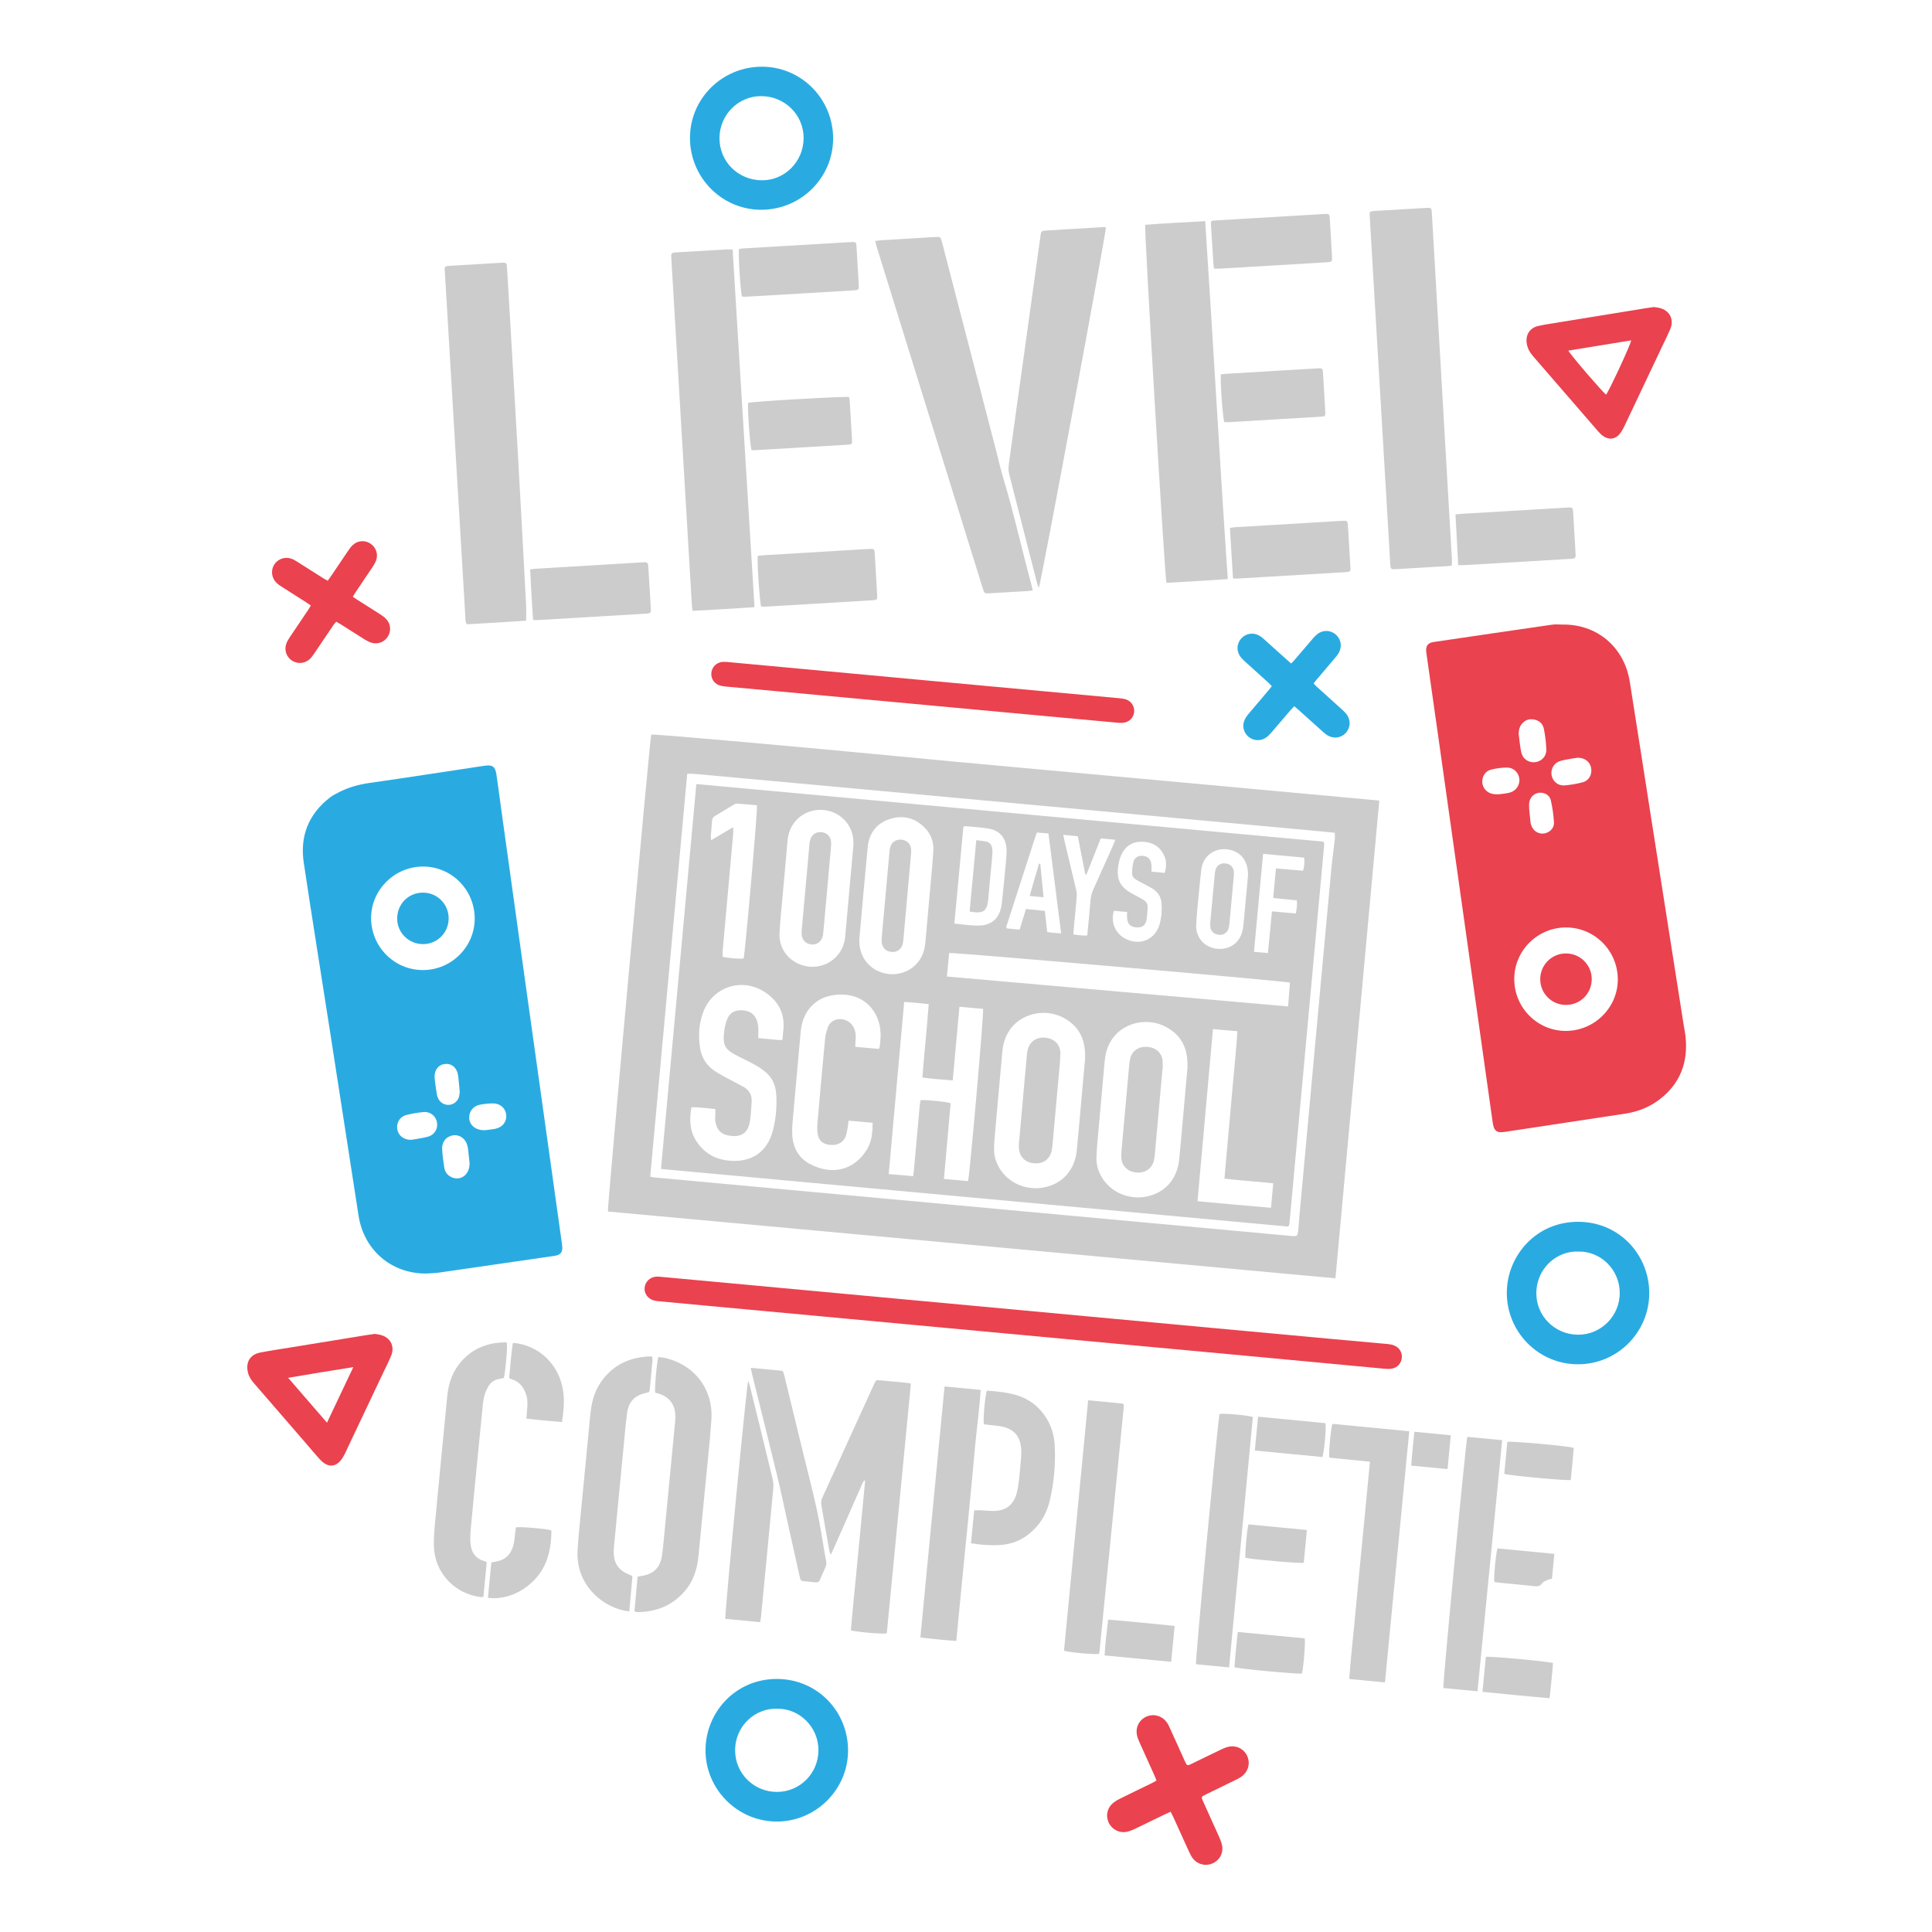 <?xml version="1.0" encoding="utf-8"?>
<!-- Generator: Adobe Illustrator 24.1.0, SVG Export Plug-In . SVG Version: 6.00 Build 0)  -->
<svg version="1.1" id="Layer_1" xmlns="http://www.w3.org/2000/svg" xmlns:xlink="http://www.w3.org/1999/xlink" x="0px" y="0px"
	 viewBox="0 0 4000 4000" style="enable-background:new 0 0 4000 4000;" xml:space="preserve">
<style type="text/css">
	.st0{fill:#CCCCCC;}
	.st1{fill:#EA424F;}
	.st2{fill:#29ABE2;}
</style>
<g>
	<g>
		<path class="st0" d="M1516.8,516.4c15.1,247,30.2,493.2,45.3,740.7c-42.9,2.9-84.9,5.3-128,7.6c-0.7-4.9-1.5-8.7-1.7-12.5
			c-7.4-123.7-14.7-247.4-22-371.2c-6.7-113.7-13.5-227.5-20.2-341.2c-1-17.5-2.5-16.5,15.9-17.6c32.6-1.9,65.2-3.9,97.8-5.8
			C1507.7,516.2,1511.7,516.4,1516.8,516.4z"/>
		<path class="st0" d="M3005.9,1170.8c-3.5,0.5-6.3,1.2-9.2,1.3c-35.6,2.2-71.2,4.2-106.8,6.3c-1.7,0.1-3.3,0.1-5,0.2
			c-3.6,0.1-5.6-1.6-6-5.2c-0.2-2-0.4-4-0.5-6c-8-135.7-16.1-271.5-24.1-407.2c-6.1-102.1-12.1-204.3-18.1-306.4
			c-1-17-2.6-16.3,15.2-17.4c32.9-2,65.9-3.9,98.8-5.8c2.7-0.2,5.3-0.3,8-0.3c3.6,0,5.6,1.8,5.9,5.4c0.2,2.3,0.4,4.7,0.5,7
			c10.6,183.7,21.3,367.3,31.9,551c3.2,54.6,6.4,109.1,9.5,163.7C3006.1,1161.6,3005.9,1165.9,3005.9,1170.8z"/>
		<path class="st0" d="M1089.3,1285c-40.9,3-82,5.1-122,7.5c-1.3-1.4-1.5-1.6-1.8-1.9c-0.2-0.2-0.5-0.5-0.6-0.8
			c-0.4-1.6-0.9-3.2-1-4.9c-14.4-242.5-28.8-485.1-43.2-727.6c-0.1-1,0.1-2,0.3-3c0.1-0.6,0.6-1.2,1.3-2.7c2.3-0.4,5.2-1.1,8.1-1.2
			c35.9-2.2,71.9-4.3,107.8-6.4c1.7-0.1,3.3-0.1,5-0.1c3.5,0,5.7,1.6,6.1,5.2c0.2,2,0.4,4,0.5,6c7.3,125.1,14.8,250.2,21.9,375.3
			c6.1,107.1,11.8,214.3,17.5,321.5C1089.8,1262.4,1089.3,1273,1089.3,1285z"/>
		<path class="st0" d="M2542,1198.9c-43.4,3.2-85.4,5.3-127,7.8c-3.4-9.5-46.2-731.3-44-741.3c40.6-3,81.7-5.2,124.2-7.5
			C2511.6,705.2,2525,951.5,2542,1198.9z"/>
		<path class="st0" d="M2138.2,1222.3c-4.4,0.6-7.2,1.2-10.1,1.4c-26.3,1.6-52.5,3.2-78.8,4.6c-11.1,0.6-11.2,0.5-14.6-10.3
			c-35.4-113.9-70.8-227.8-106.2-341.7c-37.7-121.5-75.5-243.1-113.2-364.6c-1.2-3.7-2-7.5-3.3-12.6c4.5-0.6,8-1.4,11.5-1.6
			c37.6-2.3,75.2-4.5,112.7-6.8c11-0.7,11.1-0.5,14.1,10.7c16.2,62.2,32.3,124.5,48.5,186.7c21.1,81.3,42.2,162.5,63.3,243.8
			c4.7,18.1,8.7,36.3,14,54.2c22.3,73.7,38.9,148.8,58.9,223.1C2136.1,1213,2136.9,1216.8,2138.2,1222.3z"/>
		<path class="st0" d="M2289.7,470.4c0.9,9.5-134.4,736.9-138.8,746.3c-1.3-3-2.6-5.2-3.2-7.5c-19.6-76.1-39.3-152.3-58.5-228.5
			c-1.7-6.5-1.3-13.9-0.4-20.7c9.3-68.7,18.9-137.3,28.5-205.9c12.2-87.8,24.4-175.6,36.6-263.3c0.2-1.3,0.3-2.6,0.5-4
			c1.4-8.2,1.9-8.8,10.1-9.4c13-0.9,25.9-1.6,38.9-2.4c25.3-1.5,50.6-3,75.8-4.5C2282.7,470.2,2286.3,470.4,2289.7,470.4z"/>
		<path class="st0" d="M1103.8,1283.7c-2.7-35.1-4.4-69.5-6.2-104.6c4-0.6,6.9-1.3,9.7-1.5c74.2-4.5,148.3-8.9,222.5-13.3
			c2-0.1,4-0.2,6-0.2c3.5,0,5.7,1.7,6.1,5.3c0.2,2,0.4,4,0.5,6c1.7,27.6,3.3,55.2,5,82.8c0.1,2,0.2,4,0.2,6c0,3.6-1.8,5.6-5.4,5.9
			c-2.7,0.3-5.3,0.4-8,0.6c-72.5,4.3-145,8.7-217.5,12.9C1112.8,1283.9,1108.9,1283.7,1103.8,1283.7z"/>
		<path class="st0" d="M2552.8,1197.8c-2.2-35.3-4.3-69.6-6.4-104.7c4.2-0.6,7-1.3,9.9-1.5c73.8-4.4,147.6-8.8,221.4-13.2
			c1-0.1,2-0.1,3-0.2c8.4-0.2,9.3,0.4,9.9,8.6c0.9,12,1.5,23.9,2.2,35.9c1,16.6,2.1,33.2,3,49.9c0.6,10.9,0.3,11.3-10.6,12
			c-51.5,3.1-103.1,6.2-154.6,9.2c-21.9,1.3-43.9,2.6-65.8,3.9C2561.3,1198,2557.7,1197.8,2552.8,1197.8z"/>
		<path class="st0" d="M3019.1,1170.1c-1.9-35.2-3.8-69.6-5.7-104.9c4.8-0.6,8.3-1.1,11.9-1.3c72.8-4.4,145.7-8.7,218.5-13
			c1.7-0.1,3.3-0.3,5-0.3c6.4,0.1,7.4,0.8,8,7.5c0.9,11,1.4,21.9,2,32.9c1,16.3,2.1,32.6,2.9,48.9c0.9,17.2,2.6,16.4-16.1,17.5
			c-32.6,1.9-65.2,3.9-97.8,5.8c-38.6,2.3-77.2,4.6-115.7,6.8C3028.1,1170.3,3024.2,1170.1,3019.1,1170.1z"/>
		<path class="st0" d="M1568.9,1150.8c3.7-0.4,6.9-0.9,10.1-1.1c72.8-4.4,145.7-8.7,218.5-13.1c1.3-0.1,2.7-0.2,4-0.2
			c7.9-0.1,8.9,0.5,9.4,8.1c1.9,29.6,3.6,59.2,5.2,88.8c0.4,7.9-0.5,8.8-9.1,9.4c-25.6,1.7-51.2,3.2-76.8,4.7
			c-47.2,2.8-94.4,5.6-141.7,8.4c-4.3,0.2-8.5,0-12.6,0C1573,1248.4,1567.2,1163.4,1568.9,1150.8z"/>
		<path class="st0" d="M2513.5,556.1c-0.5-4.2-1.1-7.4-1.3-10.7c-1.7-26.3-3.4-52.5-5-78.8c-0.6-9.2-0.3-9.7,8.9-10.2
			c75.5-4.5,151-9,226.5-13.4c9-0.5,9.9,0.2,10.5,9c1.7,26.6,3.3,53.2,4.7,79.8c0.5,9.9,0,10.5-10.5,11.2
			c-36.3,2.2-72.5,4.4-108.8,6.5c-37.3,2.2-74.5,4.4-111.8,6.6C2522.9,556.3,2518.9,556.1,2513.5,556.1z"/>
		<path class="st0" d="M1536.1,613.8c-2.9-8.4-8-88.8-6.1-98.3c2.9-0.4,6.1-1,9.3-1.2c74.1-4.4,148.2-8.8,222.3-13.1
			c10.7-0.6,11.2-0.2,11.8,10.6c1.5,25.3,3,50.5,4.4,75.8c0.7,12.8,0.6,12.9-12,13.7c-60.1,3.6-120.3,7.1-180.4,10.7
			c-14.3,0.8-28.6,1.7-42.9,2.4C1540.4,614.5,1538.1,614,1536.1,613.8z"/>
		<path class="st0" d="M2527.7,775c4-0.4,7.5-0.9,11.1-1.1c62.2-3.7,124.3-7.4,186.5-11.1c0.7,0,1.3-0.1,2-0.1
			c10.9-0.6,11.2-0.4,11.9,10.6c1.6,25.9,3.1,51.9,4.6,77.8c0.6,10.5,0.3,11-9.8,11.6c-63.5,3.8-127,7.6-190.5,11.4
			c-2.9,0.2-5.9,0-8.6,0C2531.7,866.9,2526,789.6,2527.7,775z"/>
		<path class="st0" d="M1548.9,834c10.6-2.9,200.8-13.8,209-12c0.4,2.3,1.1,4.8,1.3,7.4c1.7,26.9,3.3,53.8,4.8,80.8
			c0.5,9.1-0.1,9.9-8.9,10.5c-64.1,3.9-128.3,7.7-192.4,11.4c-2.3,0.1-4.6-0.2-6.7-0.3C1553,924.7,1547.4,847,1548.9,834z"/>
	</g>
	<g>
		<path class="st0" d="M1885.9,2864.7c-16.7,173.2-33.3,345.2-49.9,517c-7.7,1.9-60.8-2.6-74.3-6.2c2.6-34.1,6.4-68.4,9.6-102.7
			c3.3-34.5,6.7-69,10-103.5c3.3-34.4,6.6-68.9,10-104.7c-5.3,2.7-5.8,6.9-7.3,10.2c-19.6,44.2-39,88.4-58.5,132.6
			c-1.4,3.3-3.1,6.5-5.5,11.6c-1.4-3.9-2.4-5.8-2.8-7.8c-5.8-32.1-11.6-64.3-16.9-96.5c-0.7-4.3,0.1-9.4,2-13.4
			c35.8-78.9,71.8-157.7,107.8-236.5c3.5-7.6,3.6-7.8,12.1-7c18.3,1.6,36.5,3.4,54.7,5.2C1879.5,2863.1,1882.1,2863.9,1885.9,2864.7
			z"/>
		<path class="st0" d="M2867.4,3483.3c-25.2-2.4-48.9-4.7-74-7.1c2.7-38.3,7-75.6,10.5-112.9c3.5-37.5,7.1-74.9,10.8-112.4
			c3.6-37.1,7.2-74.3,10.8-111.4c3.6-37.3,7.1-74.7,10.8-113.2c-29-2.9-56.7-5.6-84.1-8.4c-1.7-8.6,3-59.9,6.4-70
			c52.6,5.1,105.4,10.2,159.1,15.4C2900.9,3137,2884.2,3309.3,2867.4,3483.3z"/>
		<path class="st0" d="M1313.6,3335.7c2.1-23.3,4.3-47.3,6.5-71.4c3.6-0.7,6.2-1.2,8.8-1.6c23.9-3.7,37.6-16.7,41.4-40.8
			c2.3-14.4,3.4-29.1,4.9-43.7c7.5-77.6,15-155.1,22.4-232.7c0.5-5,0.7-10,0.6-15c-0.4-21.7-11.8-37.3-32.3-44.4
			c-3.1-1.1-6.3-2-9.4-2.9c-1.5-7.3,3-60.5,6.4-73.4c3.3,0.3,6.8,0.2,10.2,0.9c63.8,12.9,104.4,65.1,99.7,129.9
			c-3.5,48.5-8.8,96.8-13.5,145.2c-4.3,45.1-8.8,90.2-13.1,135.2c-2.6,27.5-10.6,52.9-29.1,74c-25.5,29.1-58.2,42.3-96.5,42.7
			c-1.3,0-2.7-0.2-3.9-0.5C1316.1,3337.3,1315.6,3336.8,1313.6,3335.7z"/>
		<path class="st0" d="M1049.5,2780.1c1.5,8.8-3.3,62.9-6.5,73c-3.3,0.6-6.9,1.3-10.4,2c-9.8,1.9-17,7.3-21.9,15.9
			c-6.1,10.6-9.5,22.1-10.7,34.1c-3.4,33.1-6.7,66.3-9.9,99.5c-5.1,52.7-10.3,105.4-15.2,158.2c-0.9,9.9-1.7,20-1.1,29.9
			c1.2,19.6,9.5,34.5,30.2,39.7c0.9,0.2,1.7,0.9,3.7,2.1c-2.3,23.6-4.5,47.5-6.8,71.2c-2.4,0.6-3.3,1.1-4.2,1
			c-55.1-6-97.2-50.5-98.4-106c-0.5-22.2,2.1-44.5,4.2-66.7c7.6-81.3,15.6-162.5,23.5-243.7c2.7-28,11.9-53.3,31.3-74.1
			c23.7-25.3,53.4-36.6,87.7-36.9C1046.5,2779,1048.1,2779.7,1049.5,2780.1z"/>
		<path class="st0" d="M1309.3,3264c-2.1,23.2-4.2,47.2-6.4,72.2c-4.3-0.6-7.2-0.8-10-1.4c-52.3-11.1-100.9-58.5-97.1-124.5
			c1.5-26.6,4.4-53.1,6.9-79.7c6.4-67,13-134,19.4-201c2.3-24.6,7.9-48,22.3-68.6c24.6-35.3,59.3-51.2,101.4-52.7
			c1.3,0,2.6,0.4,4.7,0.7c0.2,2.6,0.6,5.2,0.4,7.7c-1.7,19.3-3.5,38.5-5.4,57.7c-0.8,7.9-0.9,7.9-8.7,9.6c-22.4,5-35,17.6-38.3,40.5
			c-2.7,18.4-4.2,37.1-6,55.6c-7.1,73.6-14.2,147.3-21.2,220.9c-0.6,6-0.9,12-0.5,18c1.3,19.2,11.4,32.2,28.8,39.8
			c2.7,1.2,5.5,2.4,8.2,3.6C1308.1,3262.5,1308.2,3262.8,1309.3,3264z"/>
		<path class="st0" d="M1955.6,2870.5c25.2,2.4,49.3,4.7,74.8,7.2c-2.9,43.9-9.1,86.7-12.8,129.6c-3.8,43.5-8.1,86.9-12.3,130.4
			c-4.2,43.1-8.6,86.2-12.8,129.3c-4.2,43-8.3,86.1-12.6,130.4c-25.1-1.6-49-4.3-74.4-7C1922.1,3217,1938.8,3044.4,1955.6,2870.5z"
			/>
		<path class="st0" d="M2202.9,3417.6c16.6-172.2,33.2-344.7,50-518.5c25.1,2.4,48.9,4.7,71.7,6.9c1,1.1,1.3,1.4,1.5,1.6
			c0.2,0.3,0.4,0.6,0.4,0.9c0.1,1.6,0.3,3.3,0.1,4.9c-16.7,168.7-33.4,337.4-50.2,506.1c-0.2,1.6-0.8,3.2-1.1,4.6
			C2267.9,3426.1,2214.2,3421.3,2202.9,3417.6z"/>
		<path class="st0" d="M3037.9,2974.9c23.4,2.2,47.1,4.5,72.2,6.8c-17.1,173.6-34,346.1-51.1,520c-24.3-2.3-47.6-4.6-70.7-6.8
			C2986.8,3486.5,3034.4,2987.9,3037.9,2974.9z"/>
		<path class="st0" d="M2544.7,3452.2c-24.1-2.3-46.5-4.5-68.6-6.6c-1.6-8.3,44.9-499.3,48.7-518c6.9-2,56.7,2.2,69.1,6.1
			C2577.6,3105.7,2561.2,3278.1,2544.7,3452.2z"/>
		<path class="st0" d="M1573.9,3358.6c-25-2.4-48.8-4.7-72.2-7c-1.6-8.7,43.9-482.6,47.3-492.6c1.2,3.2,2.3,5.4,2.9,7.8
			c16,65,32,130,47.7,195.1c1.5,6.4,2,13.3,1.4,19.8c-8.3,88.5-16.9,177-25.4,265.5C1575.2,3350.5,1574.6,3353.7,1573.9,3358.6z"/>
		<path class="st0" d="M2010.3,3195.2c2.2-23,4.4-45.4,6.7-68.4c4.7,0,8.5-0.1,12.3,0c10,0.4,20,1.7,29.9,1.4
			c23.5-0.7,38.7-12.5,45.3-35.1c2.6-8.9,4-18.2,5.1-27.4c1.9-16.5,3.1-33.1,4.6-49.7c0.3-3,0.3-6,0.3-9c0-33.4-15.1-50.7-48.1-54.8
			c-9.9-1.2-19.8-2.2-29.3-3.3c-2.1-8,2.3-58.9,6.1-69.6c14.5,0.8,29.3,2.2,44,5c21.2,4.1,41,11.4,57.5,26.1
			c24.6,22.1,37.3,50,39,82.7c2,39.1-1.5,77.9-10.9,116c-7.4,29.8-23.8,54-49.1,71.7c-19,13.3-40.5,18.3-63.3,18.4
			C2044,3199.3,2027.8,3198,2010.3,3195.2z"/>
		<path class="st0" d="M1554.3,2832c6.3,0.5,10.5,0.9,14.7,1.3c13.9,1.3,27.9,2.6,41.8,4c10,1,10.2-1.1,13.4,12
			c11.8,48.9,23.7,97.8,35.6,146.7c10.5,43.1,21.8,85.9,31.3,129.2c6.8,30.9,11.4,62.3,16.8,93.5c4.3,25.4,5.2,15.8-5.1,40.1
			c-1.6,3.7-3.5,7.2-4.8,11c-1.8,5.5-5.4,6.9-10.8,6.2c-6.6-0.9-13.3-1.3-19.9-2c-9.5-0.9-9.6-0.9-11.7-10.2
			c-7.3-32.5-14.6-65-21.8-97.6c-8.3-37.4-16.1-74.9-25.1-112.2c-16.7-69.3-34.2-138.4-51.3-207.7
			C1556.6,2842.2,1555.7,2838.1,1554.3,2832z"/>
		<path class="st0" d="M1089.9,2937.1c0.5-7,0.9-12.9,1.4-18.8c1-10.3,1.3-20.6-1.9-30.7c-5-15.4-13.8-27.2-30.1-32
			c-1.5-0.5-3-1.4-5.1-2.4c2.3-24,3.9-48.1,7.5-72.8c4,0.4,6.9,0.4,9.8,0.9c54.5,9.7,92.5,53.8,95.7,111.1c1,17-1.2,33.7-3.6,51.8
			C1138.7,2942.1,1114.7,2940.1,1089.9,2937.1z"/>
		<path class="st0" d="M1010.2,3308.2c2.4-25.1,4.8-49.2,7.1-73.3c3.7-0.7,6.3-1.3,8.9-1.7c20.2-3.1,32-15.5,36.9-34.6
			c2.1-8.3,2.5-17.1,3.6-25.7c0.5-3.6,0.9-7.2,1.4-10.6c7.4-1.9,60.3,2.5,72.5,5.9c0.4,0.5,1,1.1,1,1.6
			c-0.3,41.4-9.8,79.3-42.4,108.2c-21.7,19.3-46.9,30.2-76.1,31C1019.2,3309.1,1015.4,3308.6,1010.2,3308.2z"/>
		<path class="st0" d="M2562.6,3378.8c47.1,4.5,93,8.9,138.6,13.3c1.9,7.9-2.3,59.3-5.7,72.8c-7.2,1.6-127.4-9.4-139.7-13
			C2557.5,3428.1,2560,3404.2,2562.6,3378.8z"/>
		<path class="st0" d="M3069.3,3502.8c2.5-25.4,4.7-49.1,7-72.4c8.2-1.7,125,8.9,139,12.6c-1.7,23.8-4.3,47.7-7,73
			C3162,3512.1,3116.6,3507.3,3069.3,3502.8z"/>
		<path class="st0" d="M2424.8,3440.6c-46.4-4.5-91.6-8.8-137.8-13.2c1-25,4.8-48.8,7.3-74.1c46.1,3.6,91.2,8.5,137.7,13
			C2429.5,3391.4,2427.2,3415.3,2424.8,3440.6z"/>
		<path class="st0" d="M2598,3003.2c2.3-24,4.4-46.3,6.7-70.1c47.5,4.6,93.6,9,139.5,13.4c2,8.4-2.5,58.6-6.2,70.1
			C2692.1,3012.2,2645.9,3007.8,2598,3003.2z"/>
		<path class="st0" d="M3114.4,3051.5c2.2-22.5,4.3-44.5,6.4-66.3c8.1-2,124.7,8.5,137.5,12.4c-1.6,22.1-4,44.4-6.3,66.5
			C3244.1,3066,3126.9,3055.3,3114.4,3051.5z"/>
		<path class="st0" d="M2584.9,3156.1c39.7,3.8,79.6,7.7,120.9,11.6c-2.3,23.5-4.4,45.9-6.5,67.9c-7.6,1.8-105-6.8-120.7-10.3
			C2577.1,3218.3,2581.6,3166.9,2584.9,3156.1z"/>
		<path class="st0" d="M3100.4,3205.8c38.6,3.7,77.5,7.5,117.7,11.3c-1.7,18-3.3,34.7-5,51.7c-3.3,0.7-6,0.9-8.3,2
			c-4.1,2-9.3,3.5-11.7,6.9c-4.4,6.3-9.4,7-16.2,6.3c-24.8-2.7-49.7-4.9-74.5-7.4c-2.9-0.3-5.8-0.8-8.5-1.2
			C3092.2,3267.4,3096.9,3216.6,3100.4,3205.8z"/>
		<path class="st0" d="M2997,3041.6c-25.6-2.5-49.7-4.8-75.2-7.2c1.5-23.5,4.1-46.1,6.5-70.1c25.4,2.4,49.7,4.8,75.4,7.3
			C3001.5,2995.1,2999.3,3017.4,2997,3041.6z"/>
	</g>
	<g>
		<path class="st1" d="M1364.5,2643.2c34.9,3.2,70.1,6.5,105.2,9.7c89.9,8.3,179.8,16.7,269.8,25c89.9,8.3,179.8,16.7,269.8,25
			c83,7.7,165.9,15.4,248.9,23.1c82.3,7.6,164.6,15.3,246.9,22.9c83,7.7,165.9,15.4,248.9,23c40.1,3.7,80.3,7.2,120.5,10.9
			c4.2,0.4,8.6,1.4,12.5,3.1c10.6,4.4,16.4,14.6,15.3,25.6c-1.1,10.9-8.9,19.9-20.1,22c-4.8,0.9-10,0.9-14.9,0.4
			c-92.9-8.6-185.8-17.4-278.7-26.1c-96.5-9-193.1-17.9-289.7-26.9c-90.6-8.4-181.2-16.8-271.8-25.2
			c-88.9-8.3-177.8-16.5-266.8-24.8c-98.5-9.1-197.1-18.3-295.6-27.4c-33.8-3.1-67.7-6.3-101.5-9.5c-3-0.3-6-0.7-8.9-1.4
			c-12.8-3.3-20.8-14.3-19.7-26.4c1.2-12.8,11.3-22.3,24.7-23.1C1360.8,2643.1,1362.5,2643.2,1364.5,2643.2z"/>
		<path class="st1" d="M2317.2,1496.6c-64.2-5.9-126.2-11.6-188.3-17.3c-69.4-6.4-138.7-12.8-208.1-19.3
			c-104.9-9.7-209.7-19.4-314.6-29.1c-33.5-3.1-67-6.1-100.6-9.2c-4.6-0.4-9.3-0.9-13.8-2c-12.3-3.1-19.9-13.8-19.1-25.9
			c0.9-12.2,9.9-21.8,22.3-23.3c3.6-0.4,7.3-0.2,11,0.1c140,13,280.1,26,420.1,38.9c130.4,12.1,260.8,24.1,391.2,36.1
			c4,0.4,8,0.8,11.8,1.8c12.6,3.3,20.3,14.4,19,26.9c-1.2,12-10.6,21.1-23.2,22.2C2321.8,1496.8,2318.5,1496.6,2317.2,1496.6z"/>
		<path class="st1" d="M3424.1,635.7c3.7,0.6,7.4,0.9,11,1.7c21.8,5,31.6,23.8,22.9,44.3c-5,11.6-10.6,23-16.1,34.4
			c-24.1,50.9-48.2,101.7-72.3,152.6c-4,8.4-7.7,17-12.6,24.8c-11,17.5-27.7,19.3-42.8,5.3c-1.9-1.8-3.7-3.8-5.5-5.8
			c-44.7-51.6-89.3-103.3-134.1-154.9c-6.7-7.7-11.8-16-13.5-26.2c-3.2-18,5.7-33,23.6-37c15.9-3.5,32.1-5.8,48.2-8.4
			c58.2-9.5,116.4-19,174.5-28.4C3412.9,637.2,3418.5,636.5,3424.1,635.7z M3247.1,725.9c3.8,8.1,70.5,85.6,78.1,91.2
			c6.7-8.7,51.3-104.4,52-112.4C3333.8,711.8,3290.6,718.9,3247.1,725.9z"/>
		<path class="st1" d="M776.1,2761.7c4.1,0.7,8.8,1.2,13.2,2.5c19.3,5.4,28.3,23.6,20.6,42.5c-4.8,11.7-10.6,23-16,34.4
			c-24.1,50.9-48.2,101.7-72.3,152.6c-3.8,8.1-7.3,16.4-12,24.1c-12.4,20.3-30.4,22-46.6,4.4c-10.6-11.5-20.6-23.6-30.8-35.4
			c-35.5-41.1-71-82.1-106.6-123.2c-5.8-6.6-10.4-13.7-12.4-22.5c-4.8-20.9,4.6-36.7,25.6-40.8c19.9-3.9,40-6.8,60.1-10.1
			c53.2-8.7,106.5-17.4,159.7-26C764.3,2763.3,769.9,2762.6,776.1,2761.7z M677,2945.5c18.4-38.8,35.8-75.7,54.5-115
			c-45.8,7.3-89.2,14.2-134.9,22.1C623.8,2884,649.6,2913.8,677,2945.5z"/>
		<path class="st1" d="M2423.7,3751c-5.2,2.4-9.2,4.1-13,5.9c-20.7,10-41.3,20.2-62.1,30.1c-5.1,2.4-10.5,4.5-15.9,5.6
			c-15,3-30-4.6-36.8-18c-6.7-13.2-4.5-29.2,6.3-39.6c4.5-4.3,10-7.7,15.6-10.5c22.1-11,44.3-21.7,66.5-32.5
			c3.2-1.6,6.3-3.4,10.1-5.5c-1.6-4.1-2.8-7.5-4.3-10.7c-10-22.2-20.1-44.3-30-66.5c-2.3-5.2-4.6-10.4-5.9-15.9
			c-3.9-16.9,4.2-32.8,19.7-39.5c15.2-6.5,32.8-1.3,42.3,12.8c2.8,4.1,4.9,8.7,6.9,13.3c10,21.8,19.8,43.7,29.7,65.6
			c4.9,10.8,5,10.8,15.3,5.7c20.1-9.7,40.1-19.6,60.3-29.2c4.5-2.1,9.2-4.2,14-5.4c16.4-4,32.2,3.4,39.4,18.1
			c7.1,14.5,3.3,31.9-9.9,42.3c-4.1,3.3-9,5.8-13.7,8.1c-20.6,10.2-41.4,20.1-62,30.2c-9.5,4.6-9.5,4.9-5.3,14.2
			c10.7,23.7,21.5,47.3,32.1,71.1c2.8,6.4,5.7,12.9,7.1,19.7c3.3,16.1-5.1,31.3-19.8,37.6c-14.9,6.5-32.3,1.8-41.7-11.8
			c-3.2-4.6-5.6-9.8-8-15c-10.7-23.3-21.2-46.8-31.8-70.1C2427.3,3758.2,2425.8,3755.3,2423.7,3751z"/>
		<path class="st1" d="M678.5,1202.3c2.4-3.4,4.4-6,6.3-8.7c11.9-17.7,23.8-35.4,35.8-53c2.8-4.1,5.7-8.3,9.3-11.7
			c10.3-9.9,25-11.2,36.8-3.6c11.6,7.4,16.8,21.7,12,35c-1.8,4.9-4.7,9.6-7.6,14c-11.4,17.2-23.1,34.2-34.6,51.4c-2,3-3.8,6-6.1,9.7
			c3.4,2.3,6,4.3,8.8,6c16.3,10.4,32.7,20.6,48.9,31.1c4.2,2.7,8.3,5.7,11.6,9.3c9.4,10.2,10.5,24.5,3.3,36.1
			c-7.1,11.4-20.8,16.8-33.9,12.8c-5-1.5-9.8-4.2-14.3-6.9c-16.4-10.2-32.6-20.7-48.9-31c-3-1.9-6.2-3.6-9.8-5.7
			c-2,2.4-3.8,4.3-5.3,6.4c-12.9,19-25.7,38.1-38.6,57.1c-3,4.4-6,8.9-9.6,12.7c-10.3,10.7-26.3,12.3-38.4,4.2
			c-12.1-8.1-16.6-23.5-10.6-37.1c2-4.5,4.8-8.7,7.6-12.9c12.2-18.3,24.6-36.5,36.8-54.7c1.8-2.7,3.4-5.5,5.6-9.1
			c-3.4-2.3-6.3-4.5-9.3-6.4c-17.1-10.9-34.3-21.7-51.4-32.7c-3.6-2.3-7.2-4.8-10.3-7.8c-10.4-10-12.3-25.7-5.1-37.5
			c7.6-12.3,22.7-17.5,36.6-12.3c4,1.5,7.8,3.8,11.4,6.1c18.6,11.7,37.1,23.5,55.7,35.3C673.3,1199.5,675.4,1200.5,678.5,1202.3z"/>
		<g>
			<path class="st1" d="M3233.5,1293.1c72.3-1.7,129.4,46.3,140.8,118.3c15.4,97.1,30.5,194.3,45.7,291.4
				c21.9,139.6,43.9,279.2,65.8,418.8c1.1,7.2,2.7,14.4,3.6,21.7c6.7,55.5-10.6,101.5-56.1,134.9c-20,14.7-43.2,23.6-68,27.4
				c-66.6,10.1-133.1,20.2-199.7,30.3c-16.1,2.5-32.3,4.9-48.4,7.3c-3.6,0.5-7.3,1-10.9,0.9c-6.7-0.2-11.4-3.7-13.5-10
				c-1.2-3.4-1.9-7.1-2.4-10.7c-36.8-260.4-73.5-520.8-110.2-781.2c-8.8-62.4-17.8-124.7-26.6-187.1c-0.3-2-0.6-4-0.8-5.9
				c-1-12.2,3.5-18.2,15.5-20c81.8-12.1,163.5-24.1,245.4-35.9C3220.1,1292.2,3226.8,1293.1,3233.5,1293.1z M3135.1,2027.3
				c0.2,59.2,47.9,107.1,106.6,107.1c59.4,0,108-48.3,107.8-107c-0.3-59.5-48.6-107.5-107.7-107.2
				C3182.8,1920.5,3134.9,1968.6,3135.1,2027.3z M3144.2,1519c1.7,12.9,2.7,25.9,5.4,38.5c3,14,15.5,22.1,29,20.5
				c13-1.6,23.3-12.1,22.9-26.1c-0.4-14.2-2.3-28.6-5-42.6c-2.1-11-9.9-18-21.3-19.8c-10.4-1.7-19,2-25.4,10.5
				C3145.6,1505.7,3144.5,1512.1,3144.2,1519z M3266.3,1568.8c-2.5,0.4-6.5,0.8-10.4,1.5c-8.5,1.6-17.1,2.7-25.4,5.2
				c-13.1,3.9-20.4,16.6-18.1,29.5c2.3,12.5,13.1,22.1,26.3,21.1c12.9-1,25.8-3.2,38.2-6.5c12.8-3.4,19.5-15.9,17.5-28.8
				C3292.5,1577.7,3281.6,1568.8,3266.3,1568.8z M3166,1674.9c0.9,8.7,1.8,18.2,2.8,27.8c0.2,1.6,0.6,3.3,1.1,4.8
				c3.7,12.3,14.3,19.6,26.3,18.2c11.6-1.4,21.7-10.7,21.1-22.7c-0.8-15.5-3.1-31-6.5-46.2c-2.5-11-13.9-16.9-24.8-15.4
				c-10.4,1.4-18.5,9.6-19.9,20.7C3165.6,1666,3166,1670,3166,1674.9z M3102.1,1644.6c7.3-1,15.3-1.5,23-3.4
				c13.3-3.3,21.6-15.2,20.6-28c-1-12.8-11.2-23.8-25-24c-11.4-0.1-23.2,1.5-34.3,4.4c-11.9,3.2-18.6,15.2-17.4,27.1
				c1.2,11.9,10.2,21.3,22.5,23.2C3094.8,1644.5,3098.1,1644.4,3102.1,1644.6z"/>
			<path class="st1" d="M3242.6,2080.6c-29.6,0.2-53.4-23.2-53.7-52.8c-0.3-29.6,23.3-53.6,52.8-53.8c29.6-0.2,53.7,23.4,53.8,52.8
				C3295.6,2056.7,3272.4,2080.3,3242.6,2080.6z"/>
		</g>
	</g>
	<g>
		<path class="st2" d="M1576.8,434.3c-81.4,0.5-147.9-66-148.3-148c-0.4-81.5,65.8-147.7,148.1-148.2c81.5-0.5,147.9,65.7,148.3,148
			C1725.2,367.4,1658.9,433.8,1576.8,434.3z M1489.6,285.3c-0.5,48.6,38.1,87.5,87.3,88c47.4,0.4,86.1-38,86.9-86.3
			c0.8-48.2-38.3-87.6-87.3-88C1529.1,198.5,1490.1,237.3,1489.6,285.3z"/>
		<path class="st2" d="M1607.3,3771.3c-81.2-0.6-147.4-67.6-146.6-148.9c0.8-78.6,63.2-147.1,149-146.3
			c83.8,0.8,146.7,68.4,146.1,149.2C1755.2,3706.1,1688,3771.9,1607.3,3771.3z M1607.9,3537.8c-42.7-1.5-86.1,34.2-85.9,86.5
			c0.2,47.7,39,85.9,87.1,85.7c47.3-0.3,85.4-38.8,85.4-86.4C1694.7,3575.9,1655.1,3536.3,1607.9,3537.8z"/>
		<path class="st2" d="M3414.6,2678.3c-0.7,81.5-67.5,147.1-148.9,146.3c-81.3-0.7-146.7-67.5-146-149.2
			c0.6-74.5,59.5-146.3,148.4-145.8C3353.7,2530,3415.2,2599.3,3414.6,2678.3z M3267.8,2591.2c-43.4-1.9-86.4,33.6-87,85.5
			c-0.5,47.6,38.1,86.4,86.2,86.7c47.4,0.3,86.6-38.6,86.5-86.5C3353.4,2627.8,3313.1,2590.1,3267.8,2591.2z"/>
		<path class="st2" d="M2673.3,1373.8c3.1-3.4,5.4-5.7,7.6-8.2c12.3-14.4,24.6-28.9,37-43.3c3-3.5,6.3-7,9.9-9.8
			c11.7-8.8,27-8.1,37.8,1.2c10.4,9,13.4,23.7,7,36.4c-2.2,4.4-5.4,8.4-8.6,12.2c-12.2,14.5-24.6,28.9-36.9,43.4
			c-2.3,2.8-4.6,5.6-7.4,9.2c2.2,2.4,4,4.6,6.1,6.5c16.5,15,33.1,29.9,49.7,44.9c3.5,3.1,7,6.2,10.1,9.6
			c11.1,12.2,11.5,29.1,1.2,40.9c-10.5,12-27.8,13.6-41.5,3.6c-3.2-2.4-6.2-5.1-9.1-7.8c-16.1-14.5-32.2-29-48.3-43.4
			c-2.4-2.2-5-4.2-8.3-7c-2.8,3-5.4,5.5-7.7,8.1c-13.2,15.4-26.3,31-39.6,46.3c-3.2,3.7-6.8,7.5-10.8,10.3
			c-11.1,7.9-26,7.2-36.3-1.2c-10.7-8.7-14.2-23.4-8-36.1c2.1-4.4,5.2-8.5,8.4-12.3c13.5-16.1,27.1-32,40.7-48
			c2.1-2.5,4.1-5.1,6.9-8.6c-2.7-2.8-5.1-5.4-7.7-7.8c-15.5-14.1-31.2-28.1-46.7-42.2c-3.4-3.1-7-6.3-9.8-9.9
			c-9.4-11.8-9-27.5,0.6-38.6c9.5-10.9,25.3-13.6,38.1-5.9c4,2.4,7.5,5.5,11,8.6c14.7,13.1,29.2,26.3,43.8,39.4
			C2665.7,1367.3,2669,1370.1,2673.3,1373.8z"/>
		<g>
			<path class="st2" d="M882.2,2636.7c-71.5,0.4-128.6-48.1-139.8-119.5c-20.2-129.7-40.1-259.5-60.3-389.2
				c-17.7-113.9-36.1-227.7-53.2-341.8c-8.2-54.8,9.7-100.5,53.9-134.8c5.7-4.5,12.3-7.9,18.9-11.2c19.7-10,40.6-16,62.7-19.1
				c79.2-11.3,158.2-23.6,237.3-35.5c1-0.1,2-0.3,3-0.4c14.8-2,20.7,2.3,23,17.7c3.6,24.1,6.7,48.2,10,72.3
				c17.8,128.1,35.6,256.1,53.5,384.2c24,171.6,48.1,343.2,72.1,514.8c0.3,2,0.6,4,0.7,6c1,12.8-3.6,18.2-16.5,20
				c-79.8,11.6-159.6,23.2-239.4,34.7C899.6,2636,890.9,2636.1,882.2,2636.7z M875.7,2008.4c59-0.1,107.2-48.1,107.1-106.7
				c-0.1-59.7-48.1-107.8-107.3-107.6c-58.8,0.2-107.2,48.4-107.2,106.7C768.4,1960.3,816.5,2008.5,875.7,2008.4z M972.2,2408
				c-0.8-7.4-1.7-16.7-2.8-25.9c-0.3-3-0.7-5.9-1.4-8.9c-3.3-15-15.4-24.3-29.3-22.7c-13.8,1.6-23.9,12.8-23.3,27.7
				c0.5,13.2,2.4,26.5,4.5,39.6c1.5,9.4,7.2,16.3,16.3,20C954.7,2445.3,972.7,2431.3,972.2,2408z M850.1,2359.9
				c1.3-0.2,4-0.4,6.6-0.8c9.8-1.8,19.8-3.1,29.4-5.7c13.3-3.7,20.8-16.2,18.7-29.2c-2.2-13.4-13.8-23.1-27.9-21.8
				c-11.9,1.1-23.8,3.1-35.4,6c-13.3,3.3-21,15.8-19.1,28.9C824.2,2350.4,835.1,2359.7,850.1,2359.9z M951.8,2261
				c-1.1-11.9-1.8-22.5-3.1-33.1c-2.2-16.9-13.3-26.7-27.7-25c-14.5,1.8-22.8,13.8-21,30.8c1.1,10.6,2.8,21.1,4.4,31.6
				c0.5,2.9,1.4,5.8,2.6,8.5c4,8.9,13,14.3,22.4,13.7c9.8-0.5,18.3-7.3,21-17.1C951.3,2267.1,951.5,2263.4,951.8,2261z M1004.1,2340
				c5.6-0.8,13.9-1.4,22-3.1c14.6-3.2,23.4-15,22-28.8c-1.4-13.6-12.5-23.7-27.5-23.6c-8.9,0-18,1-26.7,2.6
				c-12.3,2.3-20.6,11.3-22.2,22.6C969.2,2326.8,982.7,2340.6,1004.1,2340z"/>
			<path class="st2" d="M875.8,1954.7c-29.7,0-53.6-23.8-53.5-53.1c0.1-30,23.4-53.5,53.2-53.5c29.6-0.1,53.3,23.5,53.4,53.2
				C929,1930.9,905.4,1954.7,875.8,1954.7z"/>
		</g>
	</g>
	<g>
		<path class="st0" d="M2764.9,2646.6c-503.2-46.2-1004.9-92.3-1506.3-138.3c-1.5-8.5,86.6-975.4,89.7-987.4
			c7.4-1.6,333.7,27.8,501.5,44c167.5,16.2,335.2,31,502.8,46.4c167.2,15.4,334.4,30.7,503.1,46.2
			C2825.5,1987.3,2795.3,2316,2764.9,2646.6z M1346.2,2436.2c3.7,0.7,6.3,1.4,8.8,1.6c101.5,9.4,203.1,18.7,304.6,28
			c90.3,8.3,180.5,16.5,270.8,24.8c99.2,9.1,198.4,18.2,297.7,27.4c98.2,9,196.5,18.1,294.7,27.1c50.8,4.7,101.5,9.3,152.3,14
			c10.1,0.9,11.5-0.2,12.6-10.5c1.1-10.6,1.8-21.3,2.7-31.9c7.4-80.3,14.7-160.6,22.1-240.9c14.6-159,29.1-317.9,43.9-476.9
			c1.9-20.2,4.8-40.3,7.1-60.4c0.5-4.5,0.1-9.1,0.1-14.2c-4.5-0.6-8.4-1.2-12.3-1.5c-24.6-2.3-49.1-4.5-73.7-6.8
			c-119.5-11-238.9-21.9-358.4-32.9c-120.1-11-240.3-22.1-360.4-33.1c-120.1-11-240.3-22.1-360.4-33.1c-54.1-5-108.2-10-162.3-14.8
			c-4.1-0.4-8.3,0-13.3,0C1397.3,1880.5,1371.8,2158.1,1346.2,2436.2z"/>
		<path class="st0" d="M1441.7,1623.3c434,39.9,866.3,79.6,1297.3,119.1c1.5,1.3,1.8,1.5,2,1.8c0.2,0.3,0.3,0.6,0.4,0.9
			c0.1,1,0.4,2,0.3,2.9c-24,261.5-48,523.1-72,784.6c-0.1,1.3-0.4,2.6-0.8,3.9c-0.2,0.6-0.7,1.1-1.9,3
			c-431.8-39.7-864.4-79.4-1298.5-119.3C1392.9,2154.5,1417.2,1889.8,1441.7,1623.3z M2004.3,2445.3c3.8-16.2,32.9-348.4,31.1-356.6
			c-15.7-1.4-31.8-2.8-49-4.3c-4.7,51.3-9.2,101.2-13.9,152.5c-21.5-1.9-41.8-3-62.8-6.1c4-51.2,9.4-101.1,13.1-151.9
			c-17.4-2-33.5-3.5-50.8-4.5c-10.7,119.2-21.3,237.1-32,356.4c17.5,1.5,33.6,2.9,50.6,4.3c0.6-4.7,1.2-8.3,1.5-11.8
			c4-44.8,8-89.6,12.1-134.4c0.3-3.8,1.2-7.6,1.8-11.2c13.5-0.8,54.1,3.3,62.2,6.4c-4.6,51.6-9.2,103.6-13.9,156.8
			C1971.7,2442.4,1987.8,2443.8,2004.3,2445.3z M2246.5,2192.5c1.7-42.1-13.6-69.2-45.8-85.9c-45.7-23.7-114-3.4-124.4,62.6
			c-0.9,5.6-1.4,11.2-1.9,16.9c-4.7,52.1-9.4,104.2-14,156.3c-1.1,11.9-2.1,23.9-2.3,35.9c-0.3,14.7,3.8,28.3,11.5,40.8
			c18.8,30.8,56,46.6,92.5,39.2c36.2-7.3,61-33.6,66.5-70.8c0.6-4.3,1.1-8.6,1.5-12.9c2.4-26.5,4.8-53.1,7.2-79.7
			C2240.5,2259.1,2243.7,2223.3,2246.5,2192.5z M2458.4,2212.3c2-42.8-13.1-69.9-45.7-86.8c-45.9-23.9-114.1-3.2-124.4,62.5
			c-0.8,5.3-1.4,10.6-1.8,15.9c-4.8,52.8-9.5,105.5-14.2,158.3c-1,11.9-2,23.9-2.2,35.9c-0.2,14.3,4,27.6,11.4,39.9
			c18.7,30.8,56.2,46.7,92.5,39.3c36.2-7.4,61-33.6,66.6-70.8c0.7-4.6,1.2-9.3,1.6-13.9c1.6-17.6,3.2-35.2,4.8-52.8
			C2450.9,2295.6,2454.9,2251.5,2458.4,2212.3z M2670.7,2034.4c-10.6-3.3-697.1-63-705.6-61.3c-1.5,15.8-3,31.8-4.6,48.7
			c236.1,20.7,470.6,41.2,706.4,61.9C2668.3,2066.4,2669.5,2050.3,2670.7,2034.4z M1619.8,2153.1c0.8-8,1.5-14.9,2.2-21.8
			c2.9-33.1-10.4-58.3-37.5-76.6c-47.3-31.9-108.6-12.4-128.6,40.9c-9,24-10.4,48.7-6.5,73.9c3.2,20.6,13.5,36.7,30.8,48.2
			c6.6,4.4,13.7,8.3,20.7,12.1c12.3,6.7,24.7,13.2,37.1,19.7c12.8,6.7,19.2,17.2,18.2,31.7c-0.9,13.3-1.4,26.7-3.5,39.8
			c-3.8,24.5-17.8,34.2-42.4,30.3c-2.6-0.4-5.2-1-7.8-1.8c-8.8-2.7-15-8.4-18.5-16.9c-3.3-7.9-3.9-16.1-3.1-24.5
			c0.4-3.8,0.1-7.6,0.1-11.9c-17-1.5-33-4.1-49.4-3.7c-5,26.5-3.4,50.9,11.9,72.8c18.7,26.8,45.3,38.2,77.3,38.2
			c39.3,0,67.2-21.1,78.2-58.9c6.8-23.6,9.2-47.7,8.5-72.2c-0.5-18.5-4.7-36-18.6-49.2c-6.9-6.6-14.9-12.3-23.2-17.1
			c-12.7-7.3-26.1-13.4-39.1-20.1c-26.1-13.4-30.8-21.7-27.2-51c1.1-9.1,3.2-18.5,7-26.8c5.7-12.5,16.8-17.4,30.4-16.5
			c13.7,0.9,24.4,6.3,29.7,19.8c3.4,8.6,4,17.5,3.5,26.5c-0.2,3.5,0,7,0,11.3c14.7,1.4,28.2,2.7,41.8,3.9
			C1613.8,2153.3,1616.1,2153.1,1619.8,2153.1z M1819.4,2171.7c1.1-2.2,1.8-3,1.9-3.9c0.7-6.6,1.5-13.2,1.8-19.9
			c2.7-52.3-36.4-99.9-103.4-86.5c-35.3,7.1-58.4,35.6-61.9,74.2c-5.3,57.7-10.5,115.5-15.6,173.2c-1.2,13.6-2.7,27.3-1.9,40.9
			c1.4,26.4,13.2,48,36.8,60.4c46.1,24.3,92.8,12.3,118.5-31.5c9.6-16.4,10.8-34.5,11.2-54c-16.9-1.5-32.9-2.9-49.9-4.4
			c-0.7,5.4-1,9.6-1.8,13.8c-1.3,6.5-2,13.3-4.5,19.3c-5.5,13.2-18.1,19.1-33.8,16.9c-14.5-2-22.5-9.8-24.3-24.8
			c-0.8-6.9-0.6-14,0-20.9c5.1-58.1,10.2-116.2,15.8-174.2c0.8-8.8,3.4-17.7,6.8-25.9c1.8-4.5,6.3-8.9,10.6-11.2
			c14.9-7.9,34.2-1,41.8,14.1c4.2,8.3,4.8,17.2,3.9,26.3c-0.4,4.2-0.4,8.4-0.7,13.7C1787.7,2168.9,1803.8,2170.3,1819.4,2171.7z
			 M1766.9,1749.6c0-1.3,0-3,0-4.7c0.2-27.9-15.9-52.3-41.4-62.8c-26-10.7-55.8-5-75,14.1c-13,12.9-18.7,28.7-20.2,46.6
			c-3,35.8-6.4,71.7-9.6,107.5c-2.4,27.2-5.4,54.4-6.8,81.6c-1.5,29,15.4,53.9,41.6,64.5c26.8,10.8,56.9,4.5,76.3-16.1
			c11.2-11.9,16.8-26.2,18.2-42.3c1.6-18.6,3.3-37.2,5-55.7C1758.9,1838.2,1762.9,1794.1,1766.9,1749.6z M1779.2,1943.8
			c0,0.5,0,2.8,0,5.2c-0.1,27.6,15.5,51.7,40.6,62.3c26.1,11.1,56.4,5.6,76-13.9c12.9-12.9,18.6-28.7,20.1-46.6
			c3.8-43.8,7.9-87.6,11.8-131.4c1.7-19.2,3.6-38.5,4.7-57.8c1.1-19-5.4-35.6-18.8-48.9c-20.7-20.3-45.7-25.8-72.8-16.5
			c-26.8,9.2-41.5,29.6-44.3,57.5C1790.4,1816.6,1785,1879.3,1779.2,1943.8z M2511.3,2130.6c-10.7,119.4-21.3,237.3-32,356.4
			c51.3,4.7,101.1,9.4,152.2,13.6c1.6-17.4,3-33.5,4.6-50.7c-34.1-3.7-67.2-5.7-101-9.7c3.1-35.1,6.1-68.9,9.1-102.6
			c3-33.5,6.1-67,9-100.5c2.9-33.7,6.6-67.3,8.7-102C2544.9,2133.6,2529.1,2132.2,2511.3,2130.6z M1518,1712.6c0,6,0.3,9.6,0,13.1
			c-1.5,18.3-3.2,36.5-4.9,54.8c-5.6,62.7-11.3,125.4-16.9,188.2c-0.4,4.1,0,8.3,0,12.2c12.1,3,36.3,4.8,43.4,3.5
			c3-9.9,29.3-308.5,27.6-317.2c-13.5-1.2-27.4-2.5-41.3-3.4c-2.4-0.2-5.2,1.3-7.4,2.6c-12.6,7.5-25.1,15.2-37.7,22.7
			c-4.1,2.4-6.3,5.5-6.6,10.3c-0.7,10.6-1.8,21.2-2.6,31.9c-0.2,2.1,0.4,4.3,0.8,8.4C1487.7,1730.4,1501.8,1722.1,1518,1712.6z
			 M1975.9,1912.2c19.8,1.9,38.2,5.1,56.9,3.8c0.7,0,1.3-0.1,2-0.2c17.7-2.8,29.9-12.3,35.7-29.4c1.6-4.7,3-9.6,3.5-14.5
			c2.8-26.2,5.4-52.4,7.8-78.5c1-10.9,2.3-21.9,2.2-32.9c-0.2-24-13.2-40.7-36.1-44.8c-16.6-3-33.7-3.6-50.6-5.3
			c-0.5-0.1-1.1,0.6-2.7,1.5C1988.4,1777.6,1982.2,1844.2,1975.9,1912.2z M2583.8,1813.7c1.3-33.7-17.9-52.8-44-55.3
			c-26.7-2.6-49.1,14.6-52.5,41.1c-1.7,13.5-3,27.1-4.3,40.8c-2.3,25.2-5.4,50.4-6.4,75.7c-1.1,27.2,20.3,48.1,47.5,48.6
			c26.4,0.5,45.7-16.3,49.5-43.7c1.6-11.9,2.5-23.9,3.6-35.8C2579.5,1859.8,2581.8,1834.5,2583.8,1813.7z M2306.2,1885.7
			c-7.1,22.8,2.6,46.4,22.7,57.2c30.8,16.6,63.4,2.8,72.4-30.8c3.6-13.6,4.7-27.5,3.6-41.6c-1-14.1-8-24.5-20-31.5
			c-6-3.5-12.3-6.6-18.5-9.9c-4.7-2.5-9.5-4.9-14-7.7c-5.1-3.1-8.8-7.6-8.6-13.8c0.3-7.6,0.8-15.4,2.7-22.7
			c2.4-9.5,10.1-13.9,19.8-13c10.3,0.9,16.5,7.1,17.6,18.3c0.5,4.5,0.1,9.1,0.1,14.5c10,0.9,18.8,1.7,27.4,2.5
			c3.7-12.3,3.8-24.1-0.1-33.4c-8.1-19.5-23.1-29.7-43.9-31c-20.7-1.3-36.4,7.4-45.4,26.2c-3.3,6.8-5.3,14.4-6.5,21.9
			c-4.9,29.7,3.3,45.7,29.7,59.9c7,3.8,14.1,7.5,21.1,11.4c6.7,3.7,10.3,9.4,9.8,17.2c-0.5,8-0.9,16-2.1,23.9
			c-2,12.3-8.8,17.4-20.7,16.8c-12.5-0.6-19-6.8-19.8-19.3c-0.3-3.9,0-7.8,0-12.6C2323.6,1887.2,2314.8,1886.4,2306.2,1885.7z
			 M2197,1932.5c-8.9-69.7-17.5-137.9-26.3-206.9c-8.6-0.7-16.3-1.3-23.9-1.9c-1.3,3.4-2.2,5.5-2.9,7.7
			c-20.1,62.1-40.1,124.1-60.1,186.2c-0.2,0.6-0.1,1.3-0.1,2c0,0.3,0.1,0.7,0.2,1c0.1,0.3,0.4,0.5,1.3,1.7c8,0.7,16.8,1.5,25.9,2.3
			c4.5-14.7,8.6-28.3,13-42.6c13.4,1.3,26.1,2.6,39.2,3.9c1.7,15.3,3.2,29.4,4.8,43.7c4.2,0.6,7.5,1.2,10.7,1.5
			C2184.2,1931.6,2189.4,1931.9,2197,1932.5z M2615.1,1767.8c-6.4,68.4-12.6,135.3-18.9,202.9c10.3,0.9,19.1,1.7,28.9,2.5
			c2.8-29,5.5-57,8.4-86.3c17.1,1.5,33.1,2.9,49.6,4.4c1.2-9.8,3.2-18.1,1.7-27.2c-16.3-1.6-32.1-3.2-48.8-4.9
			c1.9-20.8,3.8-40.5,5.7-61.2c19.7,1.7,38.1,3.2,56.2,4.7c3-10.3,3.6-19.7,1.9-27.1C2672.3,1773.1,2644.5,1770.5,2615.1,1767.8z
			 M2222.2,1934.6c9.9,1.5,18.9,2.5,28.4,2.4c0.5-2.5,0.9-4.1,1-5.7c2.1-22.5,4.4-45.1,6.2-67.6c0.6-7.8,2.5-14.9,5.7-22
			c13.9-30.6,27.6-61.3,41.3-92c1.4-3.2,2.6-6.6,4.3-11.1c-10.8-1-20.2-1.9-30.1-2.8c-10.1,25.5-19.9,50.2-29.7,74.8
			c-0.8,0-1.6,0-2.3,0c-5.1-26.2-10.3-52.5-15.5-79.3c-10.1-0.9-19.5-1.8-30.2-2.8c1.1,5.2,1.8,8.8,2.6,12.3
			c8,33.7,16.2,67.3,24.1,101.1c1.1,4.8,1.5,9.9,1.2,14.8c-1.3,17.3-3.2,34.5-4.8,51.7C2223.6,1916.7,2223,1925.2,2222.2,1934.6z"/>
		<path class="st0" d="M2109.4,2369.4c3.9-43.5,7.8-87,11.7-130.5c1.5-16.9,3-33.9,4.6-50.8c0.4-4.3,0.8-8.6,1.7-12.9
			c3.7-18.1,17.8-28.4,36.4-26.8c19.1,1.6,32,14.5,31.6,33.3c-0.4,17-2.4,33.9-3.9,50.8c-3.9,44.2-7.9,88.3-11.9,132.4
			c-0.5,5.3-0.9,10.6-1.9,15.9c-3.3,18.7-17.4,29.3-36.6,27.7c-19.1-1.5-31.3-14.3-31.6-33.2
			C2109.4,2373.4,2109.4,2371.4,2109.4,2369.4z"/>
		<path class="st0" d="M2406.7,2214.5c-5,56.1-10,112.2-15.1,168.3c-0.6,6.3-1,12.7-2.3,18.8c-3.6,17.3-18,27.5-36.1,26
			c-18.8-1.5-31.2-14-31.7-32.2c-0.2-6,0.3-12,0.9-18c5.1-57.4,10.3-114.9,15.5-172.3c0.4-4.6,1-9.3,2.1-13.8
			c4.1-16.2,17.9-25.2,35.6-23.9c17.2,1.3,29.5,12.1,31.4,28.1c0.7,6.2,0.1,12.6,0.1,18.9C2407,2214.5,2406.8,2214.5,2406.7,2214.5z
			"/>
		<path class="st0" d="M1659.8,1926.8c5.4-60.4,10.8-120.7,16.3-181.1c1.4-15.1,10.6-23.6,23.7-22.9c13.1,0.8,21.6,10.2,21,24.2
			c-0.6,12.3-1.9,24.6-3,36.8c-4.3,47.8-8.6,95.5-12.9,143.3c-0.3,3-0.5,6-1,8.9c-2.2,12.7-11.6,20.4-23.7,19.4
			c-12.3-1-20.3-9.8-20.6-22.7c0-2,0-4,0-6C1659.6,1926.8,1659.7,1926.8,1659.8,1926.8z"/>
		<path class="st0" d="M1825.6,1940.2c5.3-59,10.6-118.1,16-177.1c0.3-3.3,0.7-6.7,1.7-9.8c3.2-10.2,12.5-16,23.2-14.9
			c10.8,1.1,18.7,8.5,19.8,19.2c0.4,3.9,0.1,8-0.2,12c-5.2,59-10.5,118.1-15.9,177.1c-0.3,3-0.7,6-1.5,8.8
			c-3.2,10.7-12.7,16.7-23.8,15.3c-10.8-1.3-18.3-8.7-19.4-19.6c-0.3-3.6-0.1-7.3-0.1-11C1825.4,1940.2,1825.5,1940.2,1825.6,1940.2
			z"/>
		<path class="st0" d="M2021.3,1739.5c7.5,1,13.4,1.4,19.2,2.5c8.1,1.6,12.8,6.9,13.8,15c0.5,3.9,0.7,8,0.3,11.9
			c-2.8,31.8-5.8,63.6-8.8,95.4c-0.2,1.7-0.4,3.3-0.7,4.9c-2.8,15.7-9.6,20.9-25.6,19.6c-3.6-0.3-7.1-0.9-12-1.6
			C2012.1,1838.2,2016.7,1789.7,2021.3,1739.5z"/>
		<path class="st0" d="M2554.5,1813.2c-3.1,33.6-6,65.8-9,97.9c-0.3,3.6-0.8,7.3-1.7,10.8c-2.4,8.9-10.4,14.3-19.6,13.6
			c-10.5-0.9-17.9-7.7-18.5-17.4c-0.2-4.3,0.1-8.6,0.5-12.9c2.8-30.5,5.7-60.9,8.5-91.4c0.3-3,0.5-6,1-8.9
			c1.9-11.8,9.4-18.1,20.4-17.4c11.7,0.8,18.6,8.4,18.6,20.3C2554.8,1810,2554.5,1812.4,2554.5,1813.2z"/>
		<path class="st0" d="M2160.6,1857.6c-10.3-0.9-18.8-1.7-28.7-2.6c6.2-23.2,13-44.9,19.3-66.9c0.9,0.1,1.7,0.2,2.6,0.3
			C2156,1810.9,2158.2,1833.3,2160.6,1857.6z"/>
	</g>
</g>
</svg>
